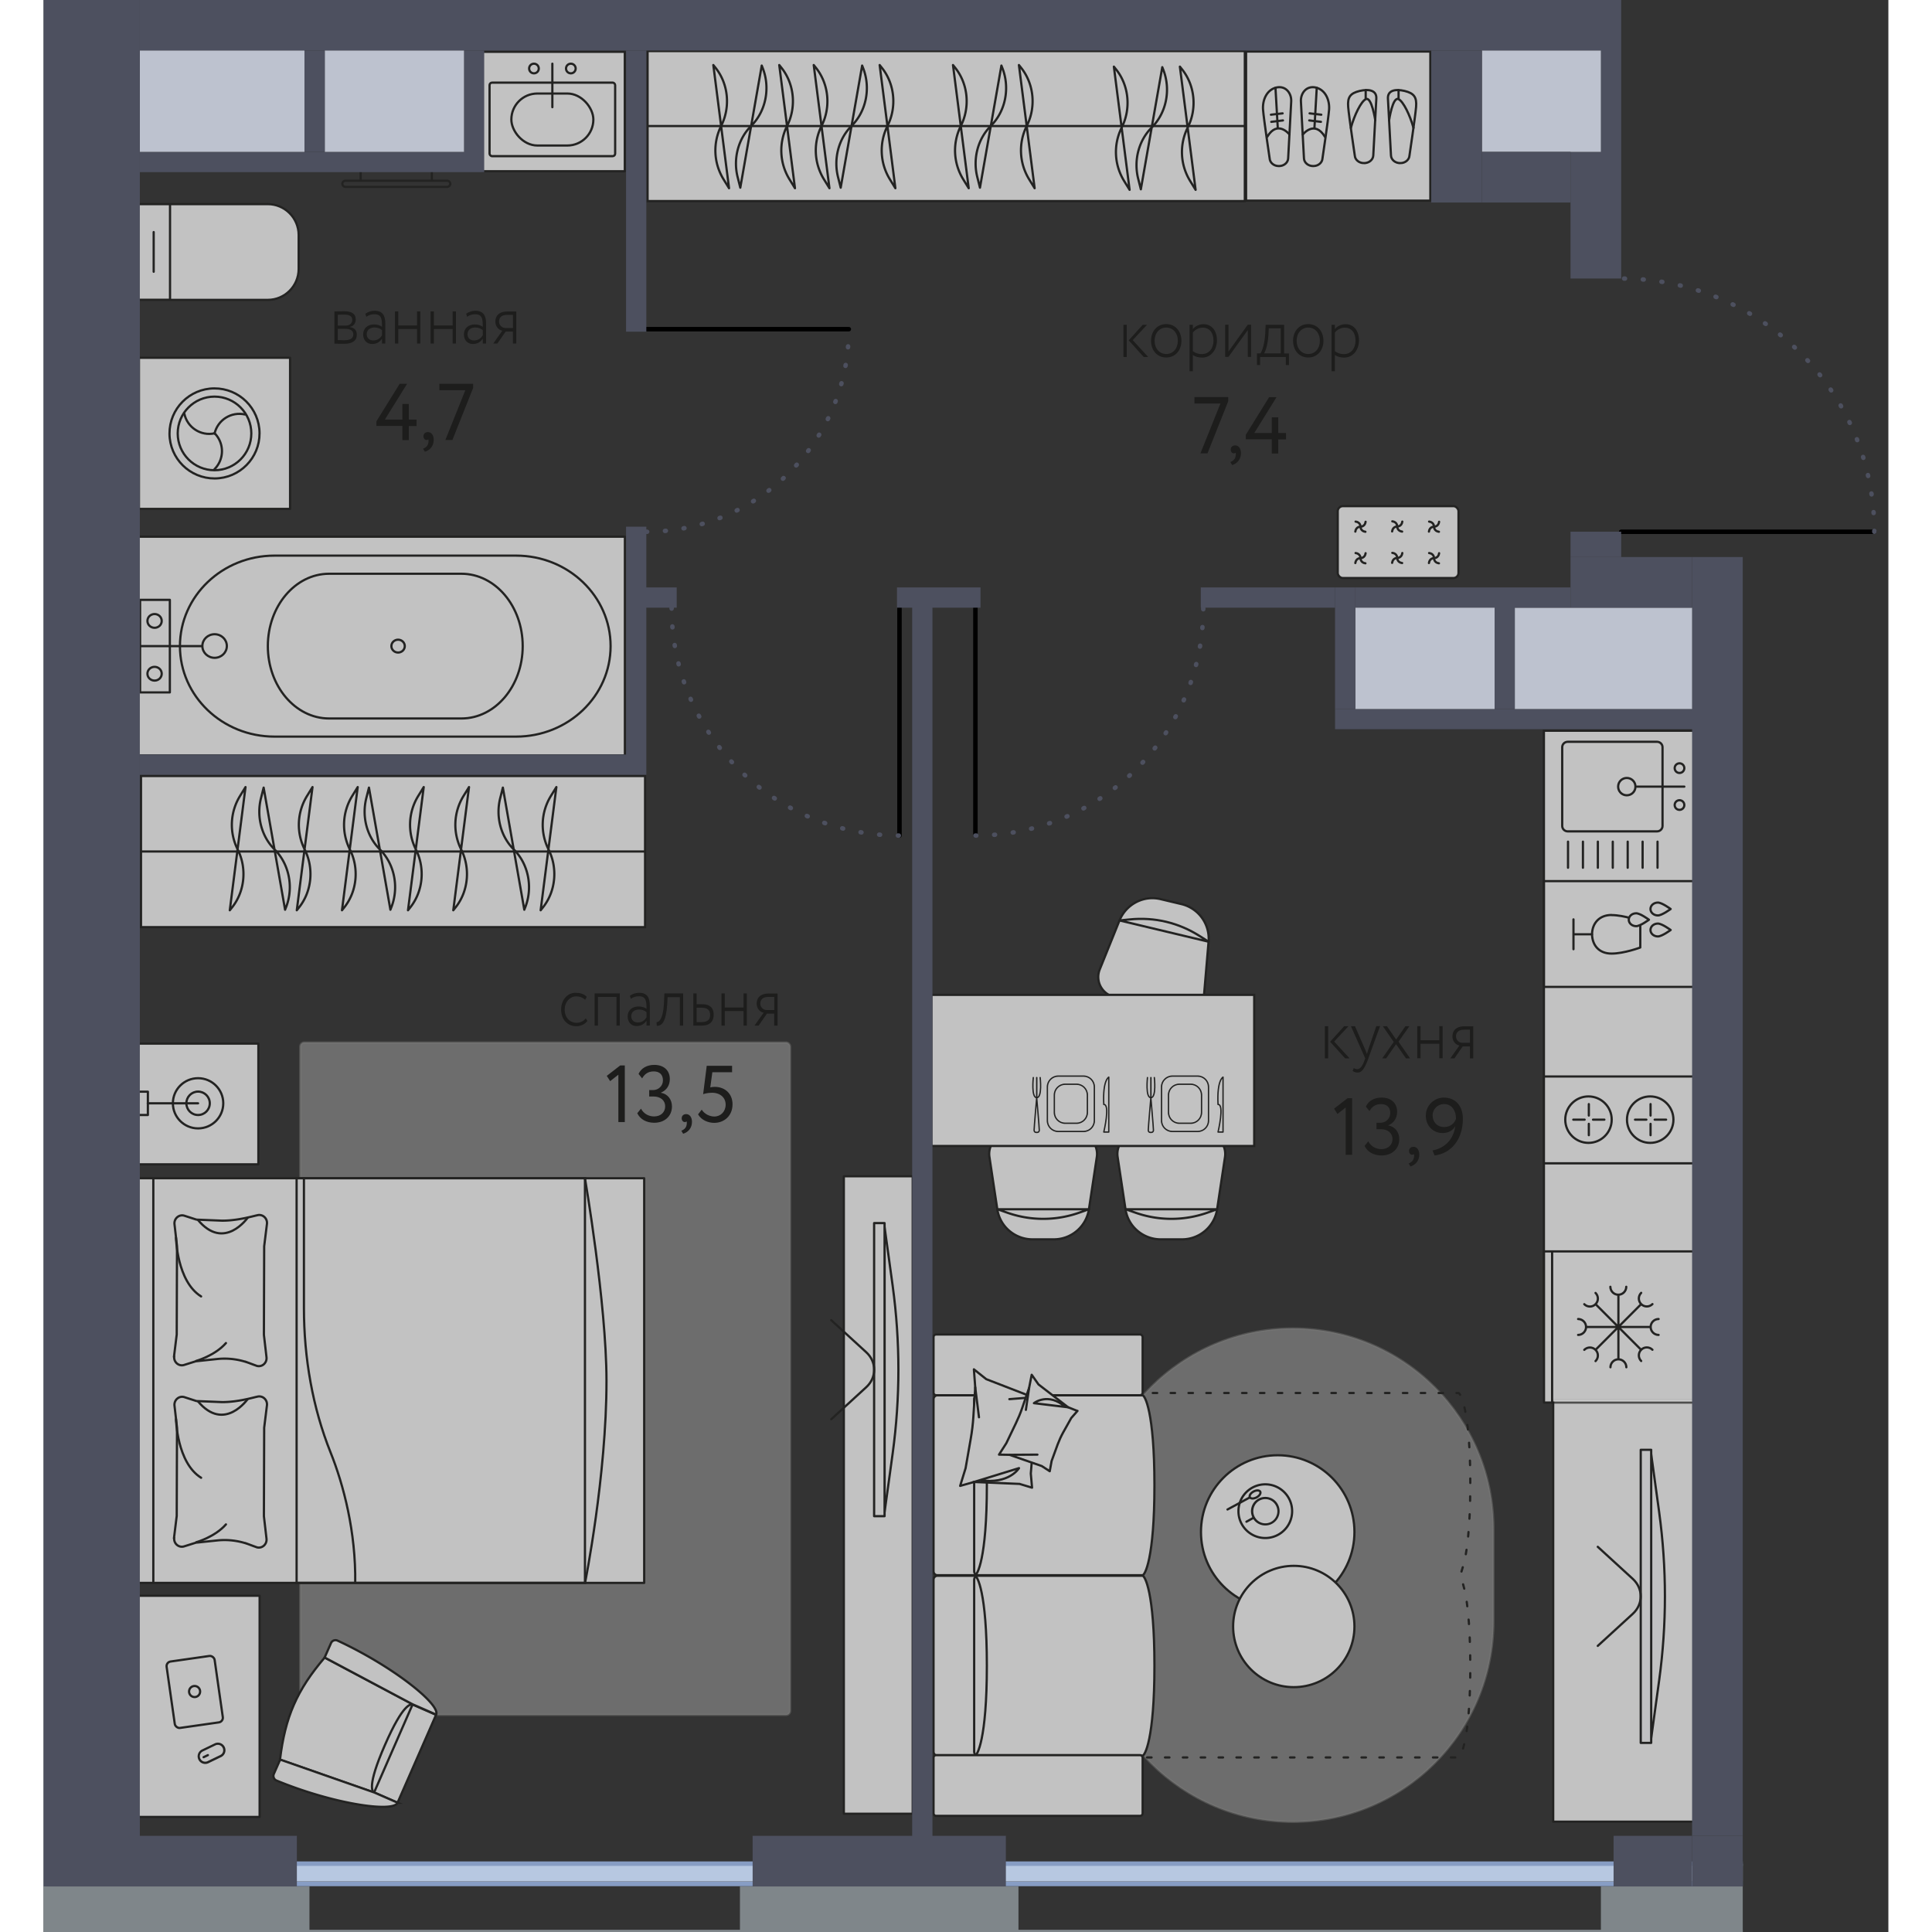 <svg version="1.1" xmlns="http://www.w3.org/2000/svg" xmlns:xlink="http://www.w3.org/1999/xlink" viewBox="0 445.89 206.512 216.28" width="200" height="200"><rect x="0" y="445.89" width="206.512" height="216.28" fill="#333333" stroke="none"/><path fill="none" fill-rule="evenodd" stroke-width="0" d="M0 662.17V445.89h176.6v21.18h29.912v40.702H190.21V662.17H0z"></path><path fill="none" fill-rule="evenodd" stroke-width="0" d="M144.57 527.53v-15.88h26.36v-6.23h2.83v-28.35h-2.83v-8.5h-15.59v-17.01H49.32v13.61H10.77V651.4h17.58v2.84h51.02v-2.84l28.35.06v2.78h68.03v-2.84h8.79V527.53h-39.97z"></path><clipPath id="a"><path fill="none" fill-rule="evenodd" stroke-width="0" d="M0 662.17V445.89h176.6v21.18h29.912v40.702H190.21V662.17H0z"></path></clipPath><g data-name="Layer 1" clip-path="url(#a)"><g data-name="мебель" opacity=".7"><rect x="28.73" y="562.59" width="54.84" height="75.28" rx=".46" ry=".46" fill="#fff" opacity=".4" stroke="#9d9d9c" stroke-miterlimit="10" stroke-width=".25"></rect><path d="M117.38 627.38v-10.31c0-12.404 10.056-22.46 22.46-22.46 12.404 0 22.46 10.056 22.46 22.46v10.31c0 12.404-10.056 22.46-22.46 22.46-12.404 0-22.46-10.056-22.46-22.46Z" fill="#fff" opacity=".4" stroke="#9d9d9c" stroke-miterlimit="10" stroke-width=".25"></path><path fill="#fff" stroke="#1d1d1b" stroke-miterlimit="10" stroke-width=".25" d="M10.9 532.76h56.43v16.92H10.9z"></path><path fill="none" stroke="#1d1d1b" stroke-miterlimit="10" stroke-width=".25" d="M10.9 541.21h56.43"></path><path d="m27.03 547.73-2.4-13.67-.3 1.19c-.52 2.07.07 4.29 1.52 5.73h0c1.62 1.61 2.15 4.17 1.32 6.39l-.14.36Zm1.31.06L30.1 534l-.63 1.02a6.164 6.164 0 0 0-.25 5.96h0c1.06 2.1.81 4.71-.64 6.51l-.24.3v0Zm-7.5 0L22.6 534l-.63 1.02a6.164 6.164 0 0 0-.25 5.96h0c1.06 2.1.81 4.71-.64 6.51l-.24.3v0Zm12.56 0L35.16 534l-.63 1.02a6.164 6.164 0 0 0-.25 5.96h0c1.06 2.1.81 4.71-.64 6.51l-.24.3v0Zm5.42-.06-2.4-13.67-.3 1.19c-.52 2.07.07 4.29 1.52 5.73h0c1.62 1.61 2.15 4.17 1.32 6.39l-.14.36Zm14.99 0-2.4-13.67-.3 1.19c-.52 2.07.07 4.29 1.52 5.73h0c1.62 1.61 2.15 4.17 1.32 6.39l-.14.36Zm1.83.06L57.4 534l-.63 1.02a6.164 6.164 0 0 0-.25 5.96h0c1.06 2.1.81 4.71-.64 6.51l-.24.3v0Zm-14.85 0L42.55 534l-.63 1.02a6.164 6.164 0 0 0-.25 5.96h0c1.06 2.1.81 4.71-.64 6.51l-.24.3v0Zm5.07 0L47.62 534l-.63 1.02a6.164 6.164 0 0 0-.25 5.96h0c1.06 2.1.81 4.71-.64 6.51l-.24.3v0Z" fill="#fff" stroke="#1d1d1b" stroke-linecap="round" stroke-linejoin="round" stroke-width=".25"></path><path fill="#fff" stroke="#1d1d1b" stroke-miterlimit="10" stroke-width=".25" d="M190.33 534.57h16.92v47.07h-16.92z"></path><path fill="none" stroke="#1d1d1b" stroke-miterlimit="10" stroke-width=".25" d="M198.79 581.64v-47.07"></path><path fill="#fff" stroke="#1d1d1b" stroke-linejoin="round" stroke-width=".25" d="M10.54 577.79h56.69v45.3H10.54z"></path><path fill="none" stroke="#1d1d1b" stroke-miterlimit="10" stroke-width=".25" d="M28.32 577.79H60.6v45.3H28.32z"></path><path d="m14.6 618.02.3-2.43v-.11l.03-9.69v-.11l-.28-2.43c-.07-.64.52-1.15 1.12-.95l1.24.4c.08.03.17.04.26.04l2.71.11c1.27 0 2.5-.25 3.73-.56l.22-.05c.59-.15 1.14.35 1.07.97l-.31 2.51v.11l-.03 9.69v.11l.29 2.51c.07.62-.48 1.12-1.07.97l-.84-.31a7.921 7.921 0 0 0-3.64-.46c-1.06.11-2.17.23-2.17.23-.09 0-.17.01-.26.04l-1.24.39c-.6.19-1.19-.32-1.11-.96l-.02-.02Z" fill="#fff" stroke="#1d1d1b" stroke-miterlimit="10" stroke-width=".25"></path><path d="M14.82 604.75s.09 4.88 2.81 6.57" fill="none" stroke="#1d1d1b" stroke-linecap="round" stroke-miterlimit="10" stroke-width=".25"></path><path d="M22.88 602.46s-2.65 3.87-5.63.27" fill="none" stroke="#1d1d1b" stroke-miterlimit="10" stroke-width=".25"></path><path d="M17.08 618.54s2.1-.59 3.33-2" fill="none" stroke="#1d1d1b" stroke-linecap="round" stroke-miterlimit="10" stroke-width=".25"></path><path d="m14.6 597.71.3-2.43v-.11l.03-9.69v-.11l-.28-2.43c-.07-.64.52-1.15 1.12-.95l1.24.4c.08.03.17.04.26.04l2.71.11c1.27 0 2.5-.25 3.73-.56l.22-.05c.59-.15 1.14.35 1.07.97l-.31 2.51v.11l-.03 9.69v.11l.29 2.51c.07.62-.48 1.12-1.07.97l-.84-.31a7.921 7.921 0 0 0-3.64-.46c-1.06.11-2.17.23-2.17.23-.09 0-.17.01-.26.04l-1.24.39c-.6.19-1.19-.32-1.11-.96l-.02-.02Z" fill="#fff" stroke="#1d1d1b" stroke-miterlimit="10" stroke-width=".25"></path><path d="M14.82 584.45s.09 4.88 2.81 6.57" fill="none" stroke="#1d1d1b" stroke-linecap="round" stroke-miterlimit="10" stroke-width=".25"></path><path d="M22.88 582.16s-2.65 3.87-5.63.27" fill="none" stroke="#1d1d1b" stroke-miterlimit="10" stroke-width=".25"></path><path d="M17.08 598.24s2.1-.59 3.33-2" fill="none" stroke="#1d1d1b" stroke-linecap="round" stroke-miterlimit="10" stroke-width=".25"></path><path d="M34.88 623.14c.09-5.74-1.31-11.05-2.76-14.66-2-4.99-2.98-10.55-2.98-16.16v-14.53m-16.86 0v45.3m48.32-45.3s2.4 14 2.41 22.65c.01 10.65-2.41 22.7-2.41 22.7" fill="none" stroke="#1d1d1b" stroke-miterlimit="10" stroke-width=".25"></path><path fill="#fff" stroke="#1d1d1b" stroke-linejoin="round" stroke-width=".25" d="M10.53 624.66h13.51v13.51H10.53z"></path><ellipse cx="17.29" cy="631.34" rx="2.82" ry="2.81" fill="none" stroke="#1d1d1b" stroke-miterlimit="10" stroke-width=".25"></ellipse><circle cx="17.29" cy="631.34" r="1.31" fill="none" stroke="#1d1d1b" stroke-miterlimit="10" stroke-width=".25"></circle><path fill="none" stroke="#1d1d1b" stroke-linecap="round" stroke-linejoin="round" stroke-width=".25" d="M11.66 631.34h5.63"></path><path fill="none" stroke="#1d1d1b" stroke-linejoin="round" stroke-width=".25" d="M10.54 630.03h1.13v2.61h-1.13z"></path><path fill="#fff" stroke="#1d1d1b" stroke-linejoin="round" stroke-width=".25" d="M10.53 562.72h13.51v13.51H10.53z"></path><ellipse cx="17.29" cy="569.4" rx="2.82" ry="2.81" fill="none" stroke="#1d1d1b" stroke-miterlimit="10" stroke-width=".25"></ellipse><circle cx="17.29" cy="569.4" r="1.31" fill="none" stroke="#1d1d1b" stroke-miterlimit="10" stroke-width=".25"></circle><path fill="none" stroke="#1d1d1b" stroke-linecap="round" stroke-linejoin="round" stroke-width=".25" d="M11.66 569.4h5.63"></path><path fill="none" stroke="#1d1d1b" stroke-linejoin="round" stroke-width=".25" d="M10.54 568.1h1.13v2.61h-1.13z"></path><path d="m41.33 636.72 2.6 1.14-4.31 9.84-2.6-1.14-10.56-3.68c.58-4.78 1.88-7.76 5-11.43l9.86 5.26.01.01Z" fill="#fff" stroke-width="0"></path><path d="M26.46 642.88c.58-4.78 1.88-7.76 5-11.43l9.85 5.23-4.32 9.88-10.53-3.68Z" fill="none" stroke="#1d1d1b" stroke-miterlimit="10" stroke-width=".25"></path><path d="M38.21 641.23c-2.05 4.68-1.4 5.24-1.19 5.33l2.6 1.14 4.31-9.84-2.6-1.14c-.21-.09-1.08-.17-3.12 4.51Z" fill="none" stroke="#1d1d1b" stroke-linejoin="round" stroke-width=".25"></path><path d="M43.94 637.83c.5-1.14-4.85-5.41-11.04-8.28-.28-.13-.61 0-.73.28l-.71 1.61 9.85 5.24 2.63 1.15Zm-4.31 9.87c-.5 1.14-7.27.11-13.57-2.49a.558.558 0 0 1-.29-.73l.71-1.61 10.53 3.68 2.63 1.15h-.01Z" fill="#fff" stroke="#1d1d1b" stroke-miterlimit="10" stroke-width=".25"></path><path fill="#fff" stroke="#1d1d1b" stroke-linejoin="round" stroke-width=".25" d="M10.54 624.53h13.64v24.76H10.54z"></path><rect x="14.198" y="631.542" width="5.43" height="7.51" rx=".52" ry=".52" transform="rotate(-8.13 16.913 635.297)" fill="#fff" stroke="#1d1d1b" stroke-linejoin="round" stroke-width=".25"></rect><circle cx="16.9" cy="635.25" r=".62" fill="#fff" stroke="#1d1d1b" stroke-linejoin="round" stroke-width=".25"></circle><path d="M18.1 643.24c-.28 0-.53-.16-.65-.41a.7.7 0 0 1-.03-.55c.06-.18.19-.33.37-.42l1.41-.68c.1-.05.21-.07.32-.07.28 0 .53.16.65.41.08.17.1.37.03.55-.06.18-.19.33-.37.42l-1.41.68c-.1.05-.21.07-.32.07Z" fill="#fff" stroke-width="0"></path><path d="M19.5 641.22c.23 0 .44.13.54.34.07.14.08.31.03.46s-.16.27-.31.34l-1.41.68a.596.596 0 0 1-.8-.28.59.59 0 0 1 .28-.8l1.41-.68c.08-.04.17-.06.26-.06m0-.25c-.13 0-.25.03-.37.09l-1.41.68a.853.853 0 0 0 .38 1.62c.12 0 .25-.03.37-.09l1.41-.68a.853.853 0 0 0-.38-1.62Z" fill="#1d1d1b" stroke-width="0"></path><path fill="none" stroke="#1d1d1b" stroke-linecap="round" stroke-miterlimit="10" stroke-width=".25" d="m17.91 642.6.48-.23"></path><path d="M100.05 602.09c-.24 0-.43.2-.43.45v19.24c0 .25.19.45.43.45h4.21s.06-.03.11-.08c.07.04.14.08.23.08h18.42c.24 0 1.33-1.78 1.33-10.07s-1.09-10.07-1.33-10.07H104.6a.4.4 0 0 0-.23.08c-.04-.05-.08-.08-.11-.08h-4.21Z" fill="#fff" stroke-width="0"></path><path d="M124.35 612.16c0 8.29-1.09 10.07-1.33 10.07H104.6c-.24 0-.43-.2-.43-.45v-19.24c0-.25.19-.45.43-.45h18.42c.24 0 1.33 1.78 1.33 10.07Z" fill="none" stroke="#1d1d1b" stroke-miterlimit="10" stroke-width=".25"></path><path d="M105.59 612.16c0 8.29-1.09 10.07-1.33 10.07h-4.21c-.24 0-.43-.2-.43-.45v-19.24c0-.25.19-.45.43-.45h4.21c.24 0 1.33 1.78 1.33 10.07Z" fill="none" stroke="#1d1d1b" stroke-miterlimit="10" stroke-width=".25"></path><path d="M100.05 622.29c-.24 0-.43.2-.43.45v19.24c0 .25.19.45.43.45h4.21s.06-.03.11-.08c.07.04.14.08.23.08h18.42c.24 0 1.33-1.78 1.33-10.07s-1.09-10.07-1.33-10.07H104.6a.4.4 0 0 0-.23.08c-.04-.05-.08-.08-.11-.08h-4.21Z" fill="#fff" stroke-width="0"></path><path d="M124.35 632.36c0 8.29-1.09 10.07-1.33 10.07H104.6c-.24 0-.43-.2-.43-.45v-19.24c0-.25.19-.45.43-.45h18.42c.24 0 1.33 1.78 1.33 10.07Z" fill="none" stroke="#1d1d1b" stroke-miterlimit="10" stroke-width=".25"></path><path d="M105.59 632.36c0 8.29-1.09 10.07-1.33 10.07h-4.21c-.24 0-.43-.2-.43-.45v-19.24c0-.25.19-.45.43-.45h4.21c.24 0 1.33 1.78 1.33 10.07Z" fill="none" stroke="#1d1d1b" stroke-miterlimit="10" stroke-width=".25"></path><rect x="99.62" y="642.37" width="23.41" height="6.8" rx=".28" ry=".28" fill="#fff" stroke="#1d1d1b" stroke-miterlimit="10" stroke-width=".25"></rect><rect x="99.62" y="595.28" width="23.41" height="6.8" rx=".28" ry=".28" fill="#fff" stroke="#1d1d1b" stroke-miterlimit="10" stroke-width=".25"></rect><path d="m112.26 602.43-1.5-.12-5.24-2.03-1.38-1.1.15 2.02-.21 3.3c-.05.82-.15 1.63-.29 2.43l-.58 3.32-.61 1.98 1.49-.42v-.02h0l5.2.22h0v.01l1.36.41-.14-1.58.22-2.69c.05-.66.16-1.3.3-1.93l.61-2.49.63-1.31h-.01Z" fill="#fff" stroke="#1d1d1b" stroke-linecap="round" stroke-linejoin="round" stroke-width=".25"></path><path fill="none" stroke="#1d1d1b" stroke-linecap="round" stroke-linejoin="round" stroke-width=".25" d="m108.11 602.52 2.65-.21"></path><path d="m104.09 611.81 5.1-1.57s-1.1 1.85-4.38 1.35" fill="#fff" stroke="#1d1d1b" stroke-linecap="round" stroke-linejoin="round" stroke-width=".25"></path><path fill="none" stroke="#1d1d1b" stroke-linecap="round" stroke-linejoin="round" stroke-width=".25" d="m104.29 601.2.42 3.35"></path><path d="m115.73 603.84-1.04-.41-3.32-2.56-.76-1.08-.29 1.47-.79 2.3c-.2.57-.43 1.12-.69 1.66l-1.07 2.23-.82 1.28 1.14.02h0v-.01l3.65 1.27h0l.89.58.21-1.15.68-1.86c.17-.45.37-.89.6-1.31l.92-1.64.7-.8-.01.01Z" fill="#fff" stroke="#1d1d1b" stroke-linecap="round" stroke-linejoin="round" stroke-width=".25"></path><path d="m114.69 603.43-3.83-.46s1.59-1.27 3.51.42" fill="#fff" stroke="#1d1d1b" stroke-linecap="round" stroke-linejoin="round" stroke-width=".25"></path><path fill="none" stroke="#1d1d1b" stroke-linecap="round" stroke-linejoin="round" stroke-width=".25" d="m108.09 608.75 3.16-.02m-.93-7.47-.36 2.46"></path><path d="M123.53 642.63h34.85c.12 0 .45-.45.75-1.95.08-.37.15-.81.22-1.33.2-1.54.36-3.76.36-6.91h0c0-2.62-.11-4.6-.26-6.08-.15-1.48-.35-2.46-.54-3.09-.05-.16-.1-.29-.14-.41-.17-.44-.17-.63-.17-.63s.08-.29.31-1.04c.19-.63.39-1.61.54-3.09.15-1.48.26-3.46.26-6.08h0c0-3.14-.15-5.36-.36-6.91-.07-.51-.14-.95-.22-1.33-.3-1.5-.64-1.95-.75-1.95h-34.85" fill="none" stroke="#1d1d1b" stroke-dasharray="0 0 0 0 0 0 .5 1.5" stroke-linecap="round" stroke-linejoin="round" stroke-width=".25"></path><path fill="#fff" stroke="#1d1d1b" stroke-linejoin="round" stroke-width=".25" d="M168.99 602.58h15.73v47.24h-15.73z"></path><circle cx="138.15" cy="617.39" r="8.59" fill="#fff" stroke="#1d1d1b" stroke-miterlimit="10" stroke-width=".25"></circle><circle cx="139.95" cy="627.97" r="6.79" fill="#fff" stroke="#1d1d1b" stroke-miterlimit="10" stroke-width=".25"></circle><path d="M136.76 612.18a2.88 2.88 0 1 1-.001 5.761 2.88 2.88 0 0 1 .001-5.761m0-.25c-1.73 0-3.13 1.4-3.13 3.13s1.4 3.13 3.13 3.13 3.13-1.4 3.13-3.13-1.4-3.13-3.13-3.13Z" fill="#1d1d1b" stroke-width="0"></path><path d="M136.76 613.71c.49 0 .95.27 1.18.7.18.32.22.68.12 1.03s-.33.64-.64.81a1.343 1.343 0 0 1-1.83-.53c-.18-.32-.22-.68-.12-1.03s.33-.64.64-.81c.2-.11.43-.17.65-.17m0-.25c-.26 0-.53.06-.78.2-.77.43-1.05 1.4-.62 2.18.29.53.84.82 1.4.82.26 0 .53-.06.78-.2.77-.43 1.05-1.4.62-2.18-.29-.53-.84-.82-1.4-.82Z" fill="#1d1d1b" stroke-width="0"></path><path fill="none" stroke="#1d1d1b" stroke-linecap="round" stroke-miterlimit="10" stroke-width=".25" d="m135.39 615.83-.74.41m.34-2.7-2.46 1.33"></path><ellipse cx="135.615" cy="613.189" rx=".66" ry=".37" transform="rotate(-28.45 135.615 613.189)" fill="none" stroke="#1d1d1b" stroke-linecap="round" stroke-miterlimit="10" stroke-width=".25"></ellipse><path d="M180.86 615.23c.85 6.21.85 12.5 0 18.71l-.91 6.61v-31.94l.91 6.61v.01Z" fill="#fff" stroke="#1d1d1b" stroke-miterlimit="10" stroke-width=".25"></path><path d="M179.96 608.19h-1.17V641h1.17v-32.81Z" fill="#fff" stroke="#1d1d1b" stroke-linejoin="round" stroke-width=".25"></path><path d="m173.98 619.05 3.92 3.59c1.18 1.08 1.18 2.83 0 3.91l-3.92 3.59" fill="none" stroke="#1d1d1b" stroke-linecap="round" stroke-miterlimit="10" stroke-width=".25"></path><path fill="#fff" stroke="#1d1d1b" stroke-linejoin="round" stroke-width=".25" d="M89.58 577.57h7.71v71.36h-7.71z"></path><path d="M95.05 589.86c.85 6.21.85 12.5 0 18.71l-.91 6.61v-31.94l.91 6.61v.01Z" fill="#fff" stroke="#1d1d1b" stroke-miterlimit="10" stroke-width=".25"></path><path d="M94.14 582.81h-1.17v32.81h1.17v-32.81Z" fill="#fff" stroke="#1d1d1b" stroke-linejoin="round" stroke-width=".25"></path><path d="m88.17 593.68 3.92 3.59c1.18 1.08 1.18 2.83 0 3.91l-3.92 3.59" fill="none" stroke="#1d1d1b" stroke-linecap="round" stroke-miterlimit="10" stroke-width=".25"></path><path d="M108.15 572.79h7.49c.67 0 1.3.29 1.73.79s.63 1.17.53 1.83l-.88 5.84a3.975 3.975 0 0 1-3.94 3.38h-2.38c-.95 0-1.87-.34-2.6-.96s-1.2-1.48-1.34-2.42l-.88-5.84c-.1-.66.09-1.33.53-1.83s1.07-.79 1.73-.79h.01Z" fill="#fff" stroke="#1d1d1b" stroke-miterlimit="10" stroke-width=".25"></path><path d="M106.77 581.26h10.25l-1.05.37a12.1 12.1 0 0 1-8.14 0l-1.05-.37h-.01Z" fill="none" stroke="#1d1d1b" stroke-linejoin="round" stroke-width=".25"></path><path d="M122.5 572.79h7.49c.67 0 1.3.29 1.73.79s.63 1.17.53 1.83l-.88 5.84a3.975 3.975 0 0 1-3.94 3.38h-2.38c-.95 0-1.87-.34-2.6-.96s-1.2-1.48-1.34-2.42l-.88-5.84c-.1-.66.09-1.33.53-1.83s1.07-.79 1.73-.79h.01Z" fill="#fff" stroke="#1d1d1b" stroke-miterlimit="10" stroke-width=".25"></path><path d="M121.12 581.26h10.25l-1.05.37a12.1 12.1 0 0 1-8.14 0l-1.05-.37h-.01Z" fill="none" stroke="#1d1d1b" stroke-linejoin="round" stroke-width=".25"></path><path d="m127.1 559.22-7.28-1.74c-.65-.15-1.19-.58-1.5-1.17s-.34-1.29-.09-1.9l2.21-5.48c.36-.88 1.02-1.61 1.87-2.05s1.82-.56 2.75-.33l2.31.55a3.977 3.977 0 0 1 3.04 4.21l-.5 5.88c-.06.66-.4 1.27-.94 1.66s-1.22.52-1.87.37Z" fill="#fff" stroke="#1d1d1b" stroke-miterlimit="10" stroke-width=".25"></path><path d="m130.41 551.31-9.97-2.38 1.11-.11c2.82-.29 5.53.36 7.92 1.89l.94.6Z" fill="none" stroke="#1d1d1b" stroke-linejoin="round" stroke-width=".25"></path><path fill="#fff" stroke="#1d1d1b" stroke-miterlimit="10" stroke-width=".25" d="M99.38 557.26h36.14v16.92H99.38z"></path><rect x="112.37" y="566.35" width="5.26" height="6.2" rx="1.21" ry="1.21" fill="#fff" stroke-width="0"></rect><path d="M116.41 566.43c.63 0 1.14.51 1.14 1.14v3.77c0 .63-.51 1.14-1.14 1.14h-2.83c-.63 0-1.14-.51-1.14-1.14v-3.77c0-.63.51-1.14 1.14-1.14h2.83m0-.15h-2.83c-.71 0-1.29.58-1.29 1.29v3.77c0 .71.58 1.29 1.29 1.29h2.83c.71 0 1.29-.58 1.29-1.29v-3.77c0-.71-.58-1.29-1.29-1.29Z" fill="#1d1d1b" stroke-width="0"></path><rect x="113.15" y="567.27" width="3.7" height="4.36" rx="1.21" ry="1.21" fill="#fff" stroke-width="0"></rect><path d="M115.63 567.34c.63 0 1.14.51 1.14 1.14v1.94c0 .63-.51 1.14-1.14 1.14h-1.27c-.63 0-1.14-.51-1.14-1.14v-1.94c0-.63.51-1.14 1.14-1.14h1.27m0-.15h-1.27c-.71 0-1.29.58-1.29 1.29v1.94c0 .71.58 1.29 1.29 1.29h1.27c.71 0 1.29-.58 1.29-1.29v-1.94c0-.71-.58-1.29-1.29-1.29Z" fill="#1d1d1b" stroke-width="0"></path><path d="M119.24 572.62v-6.15h0s-.7.31-.56 3.06c.74-.03 0 3.09 0 3.09h.56Zm-8.45-6.1s-.25 2.25.38 2.25h0v-2.25m.39 0s.25 2.25-.38 2.25h0v-2.25m-.01 2.25s-.29 3.33-.29 3.63.29.26.29.26.29.04.29-.26-.29-3.63-.29-3.63Z" fill="#fff" stroke="#1d1d1b" stroke-linecap="round" stroke-linejoin="round" stroke-width=".15"></path><rect x="125.15" y="566.35" width="5.26" height="6.2" rx="1.21" ry="1.21" fill="#fff" stroke-width="0"></rect><path d="M129.19 566.43c.63 0 1.14.51 1.14 1.14v3.77c0 .63-.51 1.14-1.14 1.14h-2.83c-.63 0-1.14-.51-1.14-1.14v-3.77c0-.63.51-1.14 1.14-1.14h2.83m0-.15h-2.83c-.71 0-1.29.58-1.29 1.29v3.77c0 .71.58 1.29 1.29 1.29h2.83c.71 0 1.29-.58 1.29-1.29v-3.77c0-.71-.58-1.29-1.29-1.29Z" fill="#1d1d1b" stroke-width="0"></path><rect x="125.93" y="567.27" width="3.7" height="4.36" rx="1.21" ry="1.21" fill="#fff" stroke-width="0"></rect><path d="M128.41 567.34c.63 0 1.14.51 1.14 1.14v1.94c0 .63-.51 1.14-1.14 1.14h-1.27c-.63 0-1.14-.51-1.14-1.14v-1.94c0-.63.51-1.14 1.14-1.14h1.27m0-.15h-1.27c-.71 0-1.29.58-1.29 1.29v1.94c0 .71.58 1.29 1.29 1.29h1.27c.71 0 1.29-.58 1.29-1.29v-1.94c0-.71-.58-1.29-1.29-1.29Z" fill="#1d1d1b" stroke-width="0"></path><path d="M132.03 572.62v-6.15h0s-.7.31-.56 3.06c.74-.03 0 3.09 0 3.09h.56Zm-8.46-6.1s-.25 2.25.38 2.25h0v-2.25m.39 0s.25 2.25-.38 2.25h0v-2.25m-.01 2.25s-.29 3.33-.29 3.63.29.26.29.26.29.04.29-.26-.29-3.63-.29-3.63Z" fill="#fff" stroke="#1d1d1b" stroke-linecap="round" stroke-linejoin="round" stroke-width=".15"></path><path d="m191.89 574.24 13.79-1.76-1.02.63a6.164 6.164 0 0 1-5.96.25c-2.1-1.06-4.71-.81-6.51.64l-.3.24Zm.06-5.42 13.67 2.4-1.19.3c-2.07.52-4.29-.07-5.73-1.52-1.61-1.63-4.17-2.15-6.39-1.32l-.36.14Zm-.06-1.97 13.79-1.76-1.02.63a6.164 6.164 0 0 1-5.96.25c-2.1-1.06-4.71-.81-6.51.64l-.3.24Zm0-3.85 13.79-1.76-1.02.63a6.164 6.164 0 0 1-5.96.25c-2.1-1.06-4.71-.81-6.51.64l-.3.24Zm.06-5.42 13.67 2.4-1.19.3c-2.07.52-4.29-.07-5.73-1.52-1.61-1.63-4.17-2.15-6.39-1.32l-.36.14Zm-.06-1.97 13.79-1.76-1.02.63a6.164 6.164 0 0 1-5.96.25c-2.1-1.06-4.71-.81-6.51.64l-.3.24Zm0-8.2 13.79-1.76-1.02.63a6.164 6.164 0 0 1-5.96.25c-2.1-1.06-4.71-.81-6.51.64l-.3.24Zm.06-5.42 13.67 2.4-1.19.3c-2.07.52-4.29-.07-5.73-1.52-1.61-1.63-4.17-2.15-6.39-1.32l-.36.14Zm-.06-1.97 13.79-1.76-1.02.63a6.164 6.164 0 0 1-5.96.25c-2.1-1.06-4.71-.81-6.51.64l-.3.24Zm-1.56-26.08h12.12v20.63h-12.12z" fill="#fff" stroke="#1d1d1b" stroke-linejoin="round" stroke-width=".25"></path><path d="M200.55 517.29c0-.54-.37-.99-.84-1.02 0 0-4.36-.65-5.45-.74-1.09-.09-1.53.22-1.79 1.29s-.05 1.92.87 1.86l6.35-.34c.49-.02.87-.49.86-1.04v-.01Z" fill="#fff" stroke="#1d1d1b" stroke-miterlimit="10" stroke-width=".25"></path><path d="M195.74 518.56s-2.69-.4-2.36-1.06c.26-.53 1.79-1.28 3.22-1.67m-3.22 1.66h-1.01" fill="none" stroke="#1d1d1b" stroke-linecap="round" stroke-linejoin="round" stroke-width=".25"></path><path d="M200.55 521.37c0 .54-.37.99-.84 1.02 0 0-4.36.65-5.45.74-1.09.09-1.53-.22-1.79-1.29s-.05-1.92.87-1.86l6.35.34c.49.02.87.49.86 1.04v.01Z" fill="#fff" stroke="#1d1d1b" stroke-miterlimit="10" stroke-width=".25"></path><path d="M195.74 520.11s-2.69.4-2.36 1.06c.26.53 1.79 1.28 3.22 1.67m-3.22-1.67h-1.01" fill="none" stroke="#1d1d1b" stroke-linecap="round" stroke-linejoin="round" stroke-width=".25"></path><path d="M200.87 530.9c0 .54-.37.99-.84 1.02 0 0-4.36.65-5.45.74s-2.25-.41-2.5-1.48.66-1.73 1.58-1.67l6.35.34c.49.02.87.49.86 1.04v.01Z" fill="#fff" stroke="#1d1d1b" stroke-miterlimit="10" stroke-width=".25"></path><path d="M197.34 529.71s-1.68 1.31.26 2.48m-5.49-.91 4.53-.26m-1.52.76-.15-1.31m.95 1.27-.15-1.31" fill="none" stroke="#1d1d1b" stroke-linecap="round" stroke-linejoin="round" stroke-width=".25"></path><path d="M200.87 527.03c0-.54-.37-.99-.84-1.02 0 0-4.36-.65-5.45-.74-1.09-.09-2.25.41-2.5 1.48s.66 1.73 1.58 1.67l6.35-.34c.49-.02.87-.49.86-1.04v-.01Z" fill="#fff" stroke="#1d1d1b" stroke-miterlimit="10" stroke-width=".25"></path><path d="M197.34 528.22s-1.68-1.31.26-2.48m-5.49.91 4.53.26m-1.52-.76-.15 1.31m.95-1.27-.15 1.31" fill="none" stroke="#1d1d1b" stroke-linecap="round" stroke-linejoin="round" stroke-width=".25"></path><path fill="#fff" stroke="#1d1d1b" stroke-miterlimit="10" stroke-width=".25" d="M67.61 451.61h66.86v16.79H67.61z"></path><path fill="none" stroke="#1d1d1b" stroke-miterlimit="10" stroke-width=".25" d="M67.61 460h66.86"></path><path d="m74.97 453.17 1.76 13.79-.63-1.02a6.164 6.164 0 0 1-.25-5.96c1.06-2.1.81-4.71-.64-6.51l-.24-.3Zm5.42.06-2.4 13.67-.3-1.19c-.52-2.07.07-4.29 1.52-5.73 1.62-1.61 2.15-4.17 1.32-6.39l-.14-.36Zm1.96-.06 1.76 13.79-.63-1.02a6.164 6.164 0 0 1-.25-5.96c1.06-2.1.81-4.71-.64-6.51l-.24-.3Zm3.86 0 1.76 13.79-.63-1.02a6.164 6.164 0 0 1-.25-5.96c1.06-2.1.81-4.71-.64-6.51l-.24-.3Zm5.42.06-2.4 13.67-.3-1.19c-.52-2.07.07-4.29 1.52-5.73 1.62-1.61 2.15-4.17 1.32-6.39l-.14-.36Zm1.96-.06 1.76 13.79-.63-1.02a6.164 6.164 0 0 1-.25-5.96c1.06-2.1.81-4.71-.64-6.51l-.24-.3Zm8.21 0 1.76 13.79-.63-1.02a6.164 6.164 0 0 1-.25-5.96c1.06-2.1.81-4.71-.64-6.51l-.24-.3Zm5.42.06-2.4 13.67-.3-1.19c-.52-2.07.07-4.29 1.52-5.73 1.62-1.61 2.15-4.17 1.32-6.39l-.14-.36Zm1.96-.06 1.76 13.79-.63-1.02a6.164 6.164 0 0 1-.25-5.96c1.06-2.1.81-4.71-.64-6.51l-.24-.3Zm10.63.18 1.76 13.79-.63-1.02a6.164 6.164 0 0 1-.25-5.96c1.06-2.1.81-4.71-.64-6.51l-.24-.3Zm5.42.06-2.4 13.67-.3-1.19c-.52-2.07.07-4.29 1.52-5.73 1.62-1.61 2.15-4.17 1.32-6.39l-.14-.36Zm1.97-.06 1.76 13.79-.63-1.02a6.164 6.164 0 0 1-.25-5.96c1.06-2.1.81-4.71-.64-6.51l-.24-.3Zm7.41-1.69h20.63v16.69h-20.63z" fill="#fff" stroke="#1d1d1b" stroke-linejoin="round" stroke-width=".25"></path><path d="M151.88 464.15c.54 0 .99-.37 1.02-.84 0 0 .65-4.36.74-5.45s-.22-1.53-1.29-1.79c-1.07-.25-1.92-.05-1.86.87l.34 6.35c.02.49.49.87 1.04.86h.01Z" fill="#fff" stroke="#1d1d1b" stroke-miterlimit="10" stroke-width=".25"></path><path d="M150.62 459.35s.4-2.69 1.06-2.36c.53.26 1.28 1.79 1.67 3.22m-1.67-3.22v-1.01" fill="none" stroke="#1d1d1b" stroke-linecap="round" stroke-linejoin="round" stroke-width=".25"></path><path d="M147.8 464.15c-.54 0-.99-.37-1.02-.84 0 0-.65-4.36-.74-5.45s.22-1.53 1.29-1.79c1.07-.25 1.92-.05 1.86.87l-.34 6.35c-.02.49-.49.87-1.04.86h-.01Z" fill="#fff" stroke="#1d1d1b" stroke-miterlimit="10" stroke-width=".25"></path><path d="M149.07 459.35s-.4-2.69-1.06-2.36c-.53.26-1.28 1.79-1.67 3.22m1.66-3.22v-1.01" fill="none" stroke="#1d1d1b" stroke-linecap="round" stroke-linejoin="round" stroke-width=".25"></path><path d="M138.27 464.48c-.54 0-.99-.37-1.02-.84 0 0-.65-4.36-.74-5.45-.09-1.09.41-2.25 1.48-2.5s1.73.66 1.67 1.58l-.34 6.35c-.02.49-.49.87-1.04.86h-.01Z" fill="#fff" stroke="#1d1d1b" stroke-miterlimit="10" stroke-width=".25"></path><path d="M139.46 460.94s-1.31-1.68-2.48.26m.92-5.48.26 4.53m-.77-1.52 1.31-.15m-1.27.95 1.31-.16" fill="none" stroke="#1d1d1b" stroke-linecap="round" stroke-linejoin="round" stroke-width=".25"></path><path d="M142.14 464.48c.54 0 .99-.37 1.02-.84 0 0 .65-4.36.74-5.45s-.41-2.25-1.48-2.5-1.73.66-1.67 1.58l.34 6.35c.02.49.49.87 1.04.86h.01Z" fill="#fff" stroke="#1d1d1b" stroke-miterlimit="10" stroke-width=".25"></path><path d="M140.96 460.95s1.31-1.68 2.48.26m-.92-5.49-.26 4.53m.77-1.52-1.31-.15m1.27.95-1.31-.16" fill="none" stroke="#1d1d1b" stroke-linecap="round" stroke-linejoin="round" stroke-width=".25"></path><rect x="144.87" y="502.55" width="13.52" height="8.05" rx=".57" ry=".57" fill="#fff" stroke="#1d1d1b" stroke-miterlimit="10" stroke-width=".25"></rect><path d="M155.63 508.37s-.48 0-.55.55m.59-.55s.48 0 .55-.55m-.57.58s0 .48.55.55m-.55-.6s0-.48-.55-.55m-3.59.55s-.48 0-.55.55m.59-.55s.48 0 .55-.55m-.57.57s0 .48.55.55m-.55-.59s0-.48-.55-.55m-3.59.59s-.48 0-.55.55m.6-.55s.48 0 .55-.55m-.57.58s0 .48.55.55m-.55-.6s0-.48-.55-.55m8.76-2.95s-.48 0-.55.55m.59-.55s.48 0 .55-.55m-.57.57s0 .48.55.55m-.55-.59s0-.48-.55-.55m-3.59.55s-.48 0-.55.55m.59-.55s.48 0 .55-.55m-.57.57s0 .48.55.55m-.55-.6s0-.48-.55-.55m-3.59.6s-.48 0-.55.55m.6-.55s.48 0 .55-.55m-.57.57s0 .48.55.55m-.55-.59s0-.48-.55-.55" fill="none" stroke="#1d1d1b" stroke-linecap="round" stroke-miterlimit="10" stroke-width=".25"></path></g><g data-name="кухня" opacity=".7" stroke="#1d1d1b" stroke-width=".25"><path fill="#fff" stroke-miterlimit="10" d="M167.95 527.69h16.92v70.04h-16.92z"></path><path fill="#fff" stroke-linejoin="round" d="M167.96 585.98h16.92v16.92h-16.92z"></path><path fill="none" stroke-miterlimit="10" d="M168.87 585.98v16.92"></path><path fill="none" stroke-linecap="round" stroke-miterlimit="10" d="M176.29 598.06v-7.24m-3.62 3.62h7.23m-1.06 2.56-5.11-5.12m0 5.12 5.11-5.12m1.95 3.45c-.49 0-.89-.4-.89-.89s.4-.89.89-.89m-9.01 0c.49 0 .89.4.89.89s-.4.89-.89.89m5.39-5.39c0 .49-.4.89-.89.89s-.89-.4-.89-.89m.01 9.01c0-.49.4-.89.89-.89s.89.4.89.89m-3.45-8.32c.35.35.35.91 0 1.26s-.91.35-1.26 0m6.37 6.36c-.35-.35-.35-.91 0-1.26s.91-.35 1.26 0m-7.63.01c.35-.35.91-.35 1.26 0s.35.91 0 1.26m6.37-6.38c-.35.35-.91.35-1.26 0s-.35-.91 0-1.26"></path><path fill="#fff" stroke-linejoin="round" d="M167.95 566.4h16.92v9.72h-16.92z"></path><circle cx="179.85" cy="571.23" r="2.6" fill="none" stroke-miterlimit="10"></circle><circle cx="172.94" cy="571.23" r="2.6" fill="none" stroke-miterlimit="10"></circle><path fill="none" stroke-linecap="round" stroke-miterlimit="10" d="M180.35 571.23h1.28m-3.48 0h1.27m.47.47v1.27m0-3.48v1.28m-6.44.46h1.27m-3.48 0h1.27m.47.47v1.27m0-3.48v1.28"></path><path fill="#fff" stroke-linecap="round" stroke-linejoin="round" d="M167.96 544.53h16.92v11.84h-16.92z"></path><path d="M175.52 548.33c1.41 0 3.22.68 3.22.68v2.95s-1.81.68-3.22.68-2.14-.94-2.18-2.11v-.1c.03-1.17.8-2.11 2.18-2.11v.01Z" fill="none" stroke-linecap="round" stroke-linejoin="round"></path><path d="M178.28 549.57c-.46 0-.83-.32-.83-.72s.37-.72.83-.72 1.43.72 1.43.72-.97.72-1.43.72Z" fill="#fff" stroke-linecap="round" stroke-linejoin="round"></path><path d="M180.71 548.37c-.46 0-.83-.32-.83-.72s.37-.72.83-.72 1.43.72 1.43.72-.97.72-1.43.72Zm0 2.35c-.46 0-.83-.32-.83-.72s.37-.72.83-.72 1.43.72 1.43.72-.97.72-1.43.72Zm-7.38-.24h-2.07m0-1.67v3.34" fill="none" stroke-linecap="round" stroke-linejoin="round"></path><path d="M183.13 532.42c-.3 0-.54-.24-.54-.54s.24-.54.54-.54.54.24.54.54-.24.54-.54.54Zm0 4.13c-.3 0-.54-.24-.54-.54s.24-.54.54-.54.54.24.54.54-.24.54-.54.54Zm-12.51-7.62c-.34 0-.62.27-.62.61v8.81c0 .34.28.61.62.61h9.99c.34 0 .62-.27.62-.61v-8.81c0-.34-.28-.61-.62-.61h-9.99Z" fill="#fff" stroke-miterlimit="10"></path><path d="M177.23 534.92c-.54 0-.97-.43-.97-.97s.43-.97.97-.97.97.43.97.97-.43.97-.97.97Z" fill="#fff" stroke-miterlimit="10"></path><path fill="none" stroke-linecap="round" stroke-miterlimit="10" d="M180.67 540.11v2.92m-1.67-2.92v2.92m-1.67-2.92v2.92m-1.67-2.92v2.92m-1.67-2.92v2.92m-1.67-2.92v2.92m-1.67-2.92v2.92m13.02-9.08h-5.31"></path></g><g data-name="санузел" opacity=".7" stroke="#1d1d1b" stroke-width=".25"><path fill="#fff" stroke-linejoin="round" d="M49.12 451.69h15.94v13.37H49.12z"></path><rect x="49.92" y="455.14" width="14.06" height="8.23" rx=".28" ry=".28" fill="#fff" stroke-miterlimit="10"></rect><rect x="52.36" y="456.36" width="9.18" height="5.82" rx="2.91" ry="2.91" fill="none" stroke-miterlimit="10"></rect><path d="M58.48 453.56c0 .3.24.54.54.54s.54-.24.54-.54-.24-.54-.54-.54-.54.24-.54.54Zm-4.13 0c0 .3.24.54.54.54s.54-.24.54-.54-.24-.54-.54-.54-.54.24-.54.54Z" fill="#fff" stroke-miterlimit="10"></path><path fill="none" stroke-linecap="round" stroke-miterlimit="10" d="M56.95 453.02v4.87"></path><path fill="#fff" stroke-linejoin="round" d="M10.51 505.97h54.56v24.49H10.51z"></path><path d="M52.89 528.35H25.84c-5.84 0-10.58-4.54-10.58-10.13s4.74-10.13 10.58-10.13h27.05c5.84 0 10.58 4.54 10.58 10.13s-4.74 10.13-10.58 10.13Z" fill="#fff" stroke-miterlimit="10"></path><path d="M46.77 526.32H31.96c-3.79 0-6.86-3.63-6.86-8.1s3.07-8.1 6.86-8.1h14.81c3.79 0 6.86 3.63 6.86 8.1s-3.07 8.1-6.86 8.1Z" fill="none" stroke-miterlimit="10"></path><ellipse cx="39.68" cy="518.22" rx=".75" ry=".72" fill="none" stroke-miterlimit="10"></ellipse><path fill="#fff" stroke-linecap="round" stroke-linejoin="round" d="M10.8 513.04h3.33v10.36H10.8z"></path><path d="M12.42 516.17c.44 0 .8-.34.8-.77s-.36-.77-.8-.77-.8.34-.8.77.36.77.8.77Z" fill="none" stroke-linecap="round" stroke-linejoin="round"></path><path d="M12.42 522.08c.44 0 .8-.34.8-.77s-.36-.77-.8-.77-.8.34-.8.77.36.77.8.77Z" fill="#fff" stroke-linecap="round" stroke-linejoin="round"></path><path fill="none" stroke-linecap="round" stroke-linejoin="round" d="M10.8 518.22h8.34"></path><path d="M19.14 519.53c.76 0 1.37-.59 1.37-1.32s-.61-1.32-1.37-1.32-1.37.59-1.37 1.32.62 1.32 1.37 1.32Zm-4.99-50.79h10.94c1.91 0 3.46 1.55 3.46 3.46v3.8c0 1.91-1.55 3.46-3.46 3.46H14.15v-10.71h0v-.01Zm-3.65 0h3.65v10.71H10.5z" fill="#fff" stroke-linecap="round" stroke-linejoin="round"></path><path fill="none" stroke-linecap="round" stroke-linejoin="round" d="M12.32 471.87v4.44"></path><path fill="#fff" stroke-linejoin="round" d="M10.67 485.94h16.92v16.92H10.67z"></path><circle cx="19.13" cy="494.41" r="5.04" transform="rotate(-.322 19.13 494.412)" fill="none" stroke-miterlimit="10"></circle><circle cx="19.13" cy="494.41" r="4.12" fill="none" stroke-miterlimit="10"></circle><path d="M19.13 494.44c.35-1.54 1.88-2.5 3.41-2.15m-3.41 2.11c-1.54.33-3.05-.66-3.38-2.2" fill="none" stroke-linecap="round" stroke-miterlimit="10"></path><path d="M19.13 494.38a2.855 2.855 0 0 1 0 4.03" fill="none" stroke-linecap="round" stroke-miterlimit="10"></path><path fill="#fff" stroke-linejoin="round" d="M205.34 629.1H255v22.29h-49.66z"></path><path fill="#fff" stroke-linecap="round" stroke-linejoin="round" d="M205.28 610.9h3.65v10.71h-3.65z"></path><path fill="#fff" stroke-linejoin="round" d="M190.32 585.4h16.92v16.92h-16.92z"></path><circle cx="198.79" cy="593.86" r="5.04" fill="none" stroke-miterlimit="10"></circle><circle cx="198.79" cy="593.86" r="4.12" fill="none" stroke-miterlimit="10"></circle><path d="M198.78 593.89c.35-1.54 1.88-2.5 3.41-2.15m-3.41 2.11c-1.54.33-3.05-.66-3.38-2.2" fill="none" stroke-linecap="round" stroke-miterlimit="10"></path><path d="M198.78 593.83a2.855 2.855 0 0 1 0 4.03M43.46 466.03v-1.25m-7.97 1.25v-1.25m10.03 1.685h0c0 .19-.157.345-.35.345H33.79a.348.348 0 0 1-.35-.345h0c0-.19.157-.345.35-.345h11.38c.193 0 .35.154.35.345Z" fill="none" stroke-linecap="round" stroke-miterlimit="10"></path></g><g data-name="двери" fill="none" stroke-linecap="round" stroke-linejoin="round" stroke-width=".5"><path stroke="#000" d="M176.6 505.42h28.34m-109.13 8.5v25.51m8.5-25.51v25.51m-36.85-56.69h22.68"></path><path d="M204.94 505.42c0-15.66-12.69-28.35-28.35-28.35M70.3 513.92c0 14.09 11.42 25.51 25.51 25.51m8.5 0c14.09 0 25.51-11.42 25.51-25.51m-62.36-8.5c12.52 0 22.68-10.15 22.68-22.68" stroke="#4d505f" stroke-dasharray="0 0 0 0 0 0 .1 2"></path></g><g data-name="окна 2"><path d="M388.38.25v92.16c0 .14.11.25.25.25h33.77v569.26H.25V.25h388.13m.25-.25H0v662.17h422.65V92.41h-34.02V0Z" fill="#7f868a" stroke-width="0"></path><path d="M380.98 7.65v92.41H415v554.46H7.65V7.65h373.32m0-2H7.65c-1.1 0-2 .9-2 2v646.87c0 1.1.9 2 2 2h407.34c1.1 0 2-.9 2-2V100.06c0-1.1-.9-2-2-2h-32.02V7.65c0-1.1-.9-2-2-2Z" fill="#b7c8e1" stroke-width="0"></path><path fill="none" stroke="#879dc4" stroke-linecap="round" stroke-linejoin="round" stroke-width=".5" d="M7.65 654.52V7.65h373.33v92.41h34.01v554.46H7.65z"></path><path fill="none" stroke="#879dc4" stroke-linecap="round" stroke-linejoin="round" stroke-width=".5" d="M5.39 656.79V5.39h377.85V97.8h34.02v558.99H5.39z"></path></g><path d="M133.95 403.94v43.37m-7.85-30.22v30.22m-8.03-30.22v30.22m-7.96-30.22v30.22m-7.95-30.22v30.22m-7.96-30.22v30.22m-7.96-30.22v30.22m-7.95-30.22v30.22m-7.96-30.22v30.22m-7.96-30.22v30.22m-7.96-73.7v73.7" data-name="лестница" fill="none" stroke="#000" stroke-miterlimit="10" stroke-width=".25"></path><g data-name="стены" stroke-width="0"><path fill="#4d505f" d="M257.1 651.4v5.67h-72.56v-5.67h72.56zm-66.89-70.3h25.22v2.27h-25.22zm0-72.85h18.42v5.67h-18.42zm15.02 97.79v45.36h-2.27v-45.36h2.27zm0-2.26v2.26h-15.02v-2.26h15.02z"></path><path fill="#bdc2cf" d="M190.21 630.14h12.75v21.26h-12.75z"></path><path fill="#4d505f" d="M190.21 627.87h12.75v2.27h-12.75z"></path><path fill="#bdc2cf" d="M190.21 606.04h12.75v21.83h-12.75z"></path><path fill="#4d505f" d="M190.21 630.14v21.26h-5.67V547.93h5.67v82.21zm0-116.22v34.01h-5.67v-39.68h5.67v5.67zM175.75 651.4h8.79v5.67h-8.79zm8.79-126.14v2.26h-39.97v-2.26h39.97z"></path><path fill="#bdc2cf" d="M184.54 513.92v11.34h-19.85v-11.34h19.85z"></path><path fill="#4d505f" d="M184.54 508.25v5.67h-13.61v-5.67h13.61z"></path><path fill="#4d505f" d="M170.93 505.41h5.67v2.84h-5.67zm5.67-42.52v14.18h-5.67v-14.18h5.67zm-2.27-11.34h2.27v11.34h-2.27zm2.27-5.66v5.66H10.77v-5.66H176.6zm0-35.44v35.44h-5.67v-35.44h5.67z"></path><path fill="#bdc2cf" d="M174.33 451.55v11.34h-13.32v-11.34h13.32z"></path><path fill="#4d505f" d="M170.93 511.65v2.27h-24.09v-2.27h24.09zm0-48.76v5.67h-9.92v-5.67h9.92zm-8.5 51.03h2.26v11.34h-2.26z"></path><path fill="#bdc2cf" d="M146.84 513.92h15.59v11.34h-15.59z"></path><path fill="#4d505f" d="M161.01 462.89v5.67h-5.67v-17.01h5.67v11.34zm-14.17 51.03v11.34h-2.27v-13.61h2.27v2.27z"></path><path fill="#4d505f" d="M129.83 511.65h14.74v2.27h-14.74zm-.29 0h.29v2.27h-.29zM107.72 651.4v5.67H79.37v-5.67h28.35zm-3.4-139.75h.56v2.27h-.56zm0 0v2.27h-8.51v-2.27h8.51zm-7.09 2.27h2.27V651.4h-2.27z"></path><path fill="#4d505f" d="M95.53 511.65h.28v2.27h-.28zm-25.23 0h.57v2.27h-.57zm-2.83 0h2.83v2.27h-2.83zm0 18.71v2.27h-56.7v-2.27h56.7zm0-16.44v16.44H65.2v-24.95h2.27v8.51zm-2.27-9.07h2.27v.56H65.2zm0-22.11h2.27v.28H65.2zm0-31.19h2.27v31.19H65.2zm-15.88 11.34v2.27H10.77v-2.27h38.55zm-2.26-11.34h2.26v11.34h-2.26z"></path><path fill="#bdc2cf" d="M31.47 451.55h15.59v11.34H31.47z"></path><path fill="#4d505f" d="M29.2 451.55h2.27v11.34H29.2z"></path><path fill="#bdc2cf" d="M10.77 451.55H29.2v11.34H10.77z"></path><path fill="#4d505f" d="M10.77 651.4h17.58v5.67H10.77zm0 0v5.67H0V508.25h10.77V651.4zm0-186.24v43.09H0v-56.7h10.77v13.61zm0-95.81v76.54H0v-171.5h10.77v94.96zm0 76.54v5.66H0v-5.66h10.77z"></path></g><path d="M417.54 662.17v-5.1h-90.99v5.1h90.99m-140.03 0h.85v-5.1H174.33v5.1h103.18m-169.23 0h.85v-5.1H77.95v5.1h30.33m-79.37 0h.85v-5.1H0v5.1h28.91Z" fill="#7f868a" fill-rule="evenodd" stroke-width="0" data-name="фасад"></path><path d="M32.56 480.75c.28 0 .6-.02 1.04-.02.88 0 1.34.27 1.34.93 0 .39-.23.75-.66.82v.02c.55.1.78.39.78.86 0 .66-.48 1.02-1.45 1.02-.4 0-.76-.02-1.06-.02v-3.6l.01-.01Zm.37.38v1.21h.86c.47 0 .76-.25.76-.63 0-.48-.41-.6-.9-.6-.31 0-.53 0-.71.02h-.01Zm0 1.56v1.27c.21 0 .43.02.73.02.66 0 1.01-.21 1.01-.66 0-.42-.31-.62-.96-.62h-.78v-.01Zm3.09-1.68c.3-.21.65-.33 1.03-.33.9 0 1.2.53 1.2 1.44v2.23h-.37v-.55c-.2.3-.52.6-1.11.6s-1-.42-1-1.07c0-.72.53-1.12 1.23-1.12.26 0 .62.06.88.27 0-.86-.04-1.41-.85-1.41-.38 0-.62.1-.91.28l-.1-.34Zm1.86 2.43v-.6c-.24-.19-.51-.29-.84-.29-.42 0-.87.22-.87.75 0 .45.32.7.72.7.55 0 .81-.3.99-.57v.01Zm3.92-.72h-2.1v1.63h-.37v-3.6h.37v1.58h2.1v-1.58h.37v3.6h-.37v-1.63Zm3.99 0h-2.1v1.63h-.37v-3.6h.37v1.58h2.1v-1.58h.37v3.6h-.37v-1.63Zm1.51-1.71c.3-.21.65-.33 1.03-.33.9 0 1.2.53 1.2 1.44v2.23h-.37v-.55c-.2.3-.52.6-1.11.6s-1-.42-1-1.07c0-.72.53-1.12 1.23-1.12.26 0 .62.06.88.27 0-.86-.04-1.41-.85-1.41-.38 0-.62.1-.91.28l-.1-.34Zm1.86 2.43v-.6c-.24-.19-.51-.29-.84-.29-.42 0-.87.22-.87.75 0 .45.32.7.72.7.55 0 .81-.3.99-.57v.01Zm3.75-2.69v3.6h-.38v-1.34h-.81l-.93 1.34h-.46l1.02-1.44c-.38-.07-.78-.44-.78-1.02s.34-1.13 1.36-1.13h.97l.01-.01Zm-1.23 1.86h.86v-1.47h-.66c-.66 0-.9.34-.9.75 0 .46.4.72.7.72Zm69.2-.36h.37v3.6h-.37v-3.6Zm1.04 1.72 1.73 1.88h-.5l-1.68-1.86 1.57-1.74h.48l-1.6 1.72Zm3.75-1.8c1.01 0 1.7.79 1.7 1.87s-.69 1.87-1.7 1.87-1.7-.79-1.7-1.87.69-1.87 1.7-1.87Zm0 3.35c.76 0 1.3-.61 1.3-1.48s-.54-1.48-1.3-1.48-1.3.61-1.3 1.48.55 1.48 1.3 1.48Zm2.61-3.27h.37v.48c.25-.32.72-.55 1.19-.55.94 0 1.51.75 1.51 1.81s-.66 1.93-1.66 1.93c-.4 0-.77-.09-1.04-.3v1.83h-.37v-5.2Zm.37.88v2.07c.34.25.66.33 1.01.33.79 0 1.3-.63 1.3-1.51s-.44-1.45-1.22-1.45c-.45 0-.88.26-1.09.56Zm3.62 2.71v-3.6h.37v3l2.16-3h.37v3.6h-.37v-3l-2.16 3h-.37Zm3.55-.39h.4c.2-.29.46-1.06.53-2.19l.05-1.01h2.07v3.21h.54v1.3h-.35v-.91h-2.88v.91h-.35v-1.3l-.01-.01Zm.8 0h1.87v-2.81h-1.34l-.04.78c-.07 1.04-.32 1.8-.49 2.03Zm4.95-3.28c1.01 0 1.7.79 1.7 1.87s-.69 1.87-1.7 1.87-1.7-.79-1.7-1.87.69-1.87 1.7-1.87Zm0 3.35c.76 0 1.3-.61 1.3-1.48s-.54-1.48-1.3-1.48-1.3.61-1.3 1.48.55 1.48 1.3 1.48Zm2.61-3.27h.37v.48c.25-.32.72-.55 1.19-.55.94 0 1.51.75 1.51 1.81s-.66 1.93-1.66 1.93c-.4 0-.77-.09-1.04-.3v1.83h-.37v-5.2Zm.37.88v2.07c.34.25.66.33 1.01.33.79 0 1.3-.63 1.3-1.51s-.44-1.45-1.22-1.45c-.45 0-.88.26-1.09.56Zm-83.69 77.06c-.27.38-.75.58-1.22.58-1 0-1.71-.74-1.71-1.87 0-1.05.69-1.87 1.61-1.87.5 0 .95.12 1.26.45l-.18.34c-.29-.29-.65-.39-1.02-.39-.68 0-1.27.62-1.27 1.48 0 .91.59 1.48 1.35 1.48.42 0 .79-.21 1.01-.5l.19.3h-.02Zm3.26-2.7h-2.07v3.21h-.37v-3.6h2.82v3.6h-.37v-3.21h-.01Zm1.51-.13c.3-.21.65-.33 1.03-.33.9 0 1.2.53 1.2 1.44v2.23h-.37v-.55c-.2.3-.52.6-1.11.6s-1-.42-1-1.07c0-.72.53-1.12 1.23-1.12.26 0 .62.06.88.27 0-.86-.04-1.41-.85-1.41-.38 0-.62.1-.91.28l-.1-.34Zm1.86 2.43v-.6c-.24-.19-.51-.29-.84-.29-.42 0-.87.22-.87.75 0 .45.32.7.72.7.55 0 .81-.3.99-.57v.01Zm3.73-2.27h-1.37l-.04.78c-.14 2.12-.66 2.43-1.17 2.43l-.03-.41c.22 0 .73-.22.83-2.1l.05-1.12h2.1v3.6h-.37v-3.18Zm1.51-.42h.37v1.21h.63c.99 0 1.28.54 1.28 1.18s-.32 1.21-1.33 1.21h-.95v-3.6Zm.37 1.6v1.61h.55c.71 0 .96-.3.96-.81s-.27-.8-.95-.8h-.56Zm5.25.37h-2.1v1.63h-.37v-3.6h.37v1.58h2.1v-1.58h.37v3.6h-.37v-1.63Zm3.81-1.97v3.6h-.38v-1.34h-.81l-.93 1.34h-.46l1.02-1.44c-.38-.07-.78-.44-.78-1.02s.34-1.13 1.36-1.13h.97l.01-.01Zm-1.23 1.86h.86v-1.47h-.66c-.66 0-.9.34-.9.75 0 .46.4.72.7.72Zm62.5 1.81h.37v3.6h-.37v-3.6Zm1.04 1.72 1.73 1.88h-.5l-1.68-1.86 1.57-1.74h.48l-1.6 1.72Zm3.84 1.87c-.48 1.29-.78 1.6-1.22 1.6-.21 0-.38-.07-.55-.18l.12-.32c.12.06.25.12.38.12.33 0 .57-.29.84-1.02l.07-.19-1.6-3.6h.45l1.11 2.54.23.56c.05-.18.12-.38.18-.58l.87-2.53h.42l-1.31 3.6h.01Zm3.37-1.85 1.29 1.86h-.46l-1.11-1.59-1.11 1.59h-.44l1.29-1.84-1.22-1.76h.46l1.03 1.49 1.04-1.49h.44l-1.22 1.74h.01Zm4.56.22h-2.1v1.63h-.37v-3.6h.37v1.58h2.1v-1.58h.37v3.6h-.37v-1.63Zm3.8-1.96v3.6h-.37v-1.34h-.81l-.93 1.34h-.46l1.02-1.44c-.38-.07-.78-.44-.78-1.02s.34-1.13 1.36-1.13h.96l.01-.01Zm-1.23 1.86h.86v-1.47h-.66c-.66 0-.9.34-.9.75 0 .46.4.72.7.72Z" data-name="подписи объединенные" fill="#1d1d1c" stroke-width="0"></path><path d="M40.16 493.57h-2.91v-.51l2.61-4.21h.83l-2.49 4.01h1.96v-1.75h.72v1.75h.87v.72h-.87v1.58h-.72v-1.59Zm2.86.69c.38 0 .65.34.65.87 0 .67-.41 1.16-.99 1.33l-.2-.34c.24-.08.5-.27.58-.6.05-.23.04-.37 0-.45-.04.07-.13.08-.2.08-.18 0-.34-.18-.34-.41 0-.28.18-.48.51-.48h-.01Zm1.28-5.41h3.78v.47l-2.32 5.83h-.79l2.24-5.58H44.3v-.72Zm84.53 1.49h3.78v.47l-2.32 5.83h-.79l2.24-5.58h-2.91v-.72Zm4.56 5.41c.38 0 .65.34.65.87 0 .67-.41 1.16-.99 1.33l-.2-.34c.24-.08.5-.27.58-.6.05-.23.04-.37 0-.45-.04.07-.13.08-.2.08-.18 0-.34-.18-.34-.41 0-.28.18-.48.51-.48h-.01Zm4.1-.68h-2.91v-.51l2.61-4.21h.83l-2.49 4.01h1.96v-1.75h.72v1.75h.87v.72h-.87v1.58h-.72v-1.59Zm-72.93 70.09h.5v6.34h-.72v-5.3l-.92.72-.38-.59 1.51-1.17h.01Zm1.9 5.35.41-.51c.32.59.88.87 1.47.87.78 0 1.24-.5 1.24-1.13 0-.67-.53-1.1-1.29-1.1h-.5v-.72h.45c.56 0 1.09-.44 1.09-1.09s-.39-1-1.03-1-1.02.3-1.3.78l-.4-.5c.29-.64.94-1.01 1.76-1.01 1.05 0 1.74.6 1.74 1.59 0 .68-.34 1.24-.98 1.51v.03c.78.13 1.22.78 1.22 1.52 0 1.12-.85 1.83-1.98 1.83-.87 0-1.58-.38-1.91-1.08l.01.01Zm5.47.1c.38 0 .65.34.65.87 0 .67-.41 1.16-.99 1.33l-.2-.34c.24-.08.5-.27.58-.6.05-.23.04-.37 0-.45-.04.07-.13.08-.2.08-.18 0-.34-.18-.34-.41 0-.28.18-.48.51-.48h-.01Zm2.3-5.41h2.84v.72h-2.21l-.23 1.7c.13-.04.32-.06.5-.06 1.14 0 1.99.76 1.99 1.95 0 1.3-.94 2.08-2.05 2.08-.68 0-1.43-.3-1.81-.95l.41-.53c.31.5.9.77 1.41.77.72 0 1.27-.56 1.27-1.33s-.59-1.33-1.53-1.33c-.38 0-.78.08-.99.16l.4-3.17v-.01Zm71.75 3.63h.5v6.34h-.72v-5.3l-.92.72-.38-.59 1.51-1.17h.01Zm1.9 5.34.41-.51c.32.59.88.87 1.47.87.78 0 1.24-.5 1.24-1.13 0-.67-.53-1.1-1.29-1.1h-.5v-.72h.45c.56 0 1.09-.44 1.09-1.09s-.39-1-1.03-1-1.02.3-1.3.78l-.4-.5c.29-.64.94-1.01 1.76-1.01 1.05 0 1.74.6 1.74 1.59 0 .68-.34 1.24-.98 1.51v.03c.78.13 1.22.78 1.22 1.52 0 1.12-.85 1.83-1.98 1.83-.87 0-1.58-.38-1.91-1.08l.01.01Zm5.47.1c.38 0 .65.34.65.87 0 .67-.41 1.16-.99 1.33l-.2-.34c.24-.08.5-.27.58-.6.05-.23.04-.37 0-.45-.04.07-.13.08-.2.08-.18 0-.34-.18-.34-.41 0-.28.18-.48.51-.48h-.01Zm2.37.98-.24-.57c1.4-.27 2.35-1.23 2.55-2.73-.25.47-.74.78-1.42.78-1.1 0-1.88-.85-1.88-1.94 0-1.24 1.03-2.03 2.01-2.03 1.4 0 2.14 1.03 2.14 2.37 0 2.39-1.38 3.89-3.15 4.11l-.01.01Zm1.02-5.76c-.69 0-1.25.58-1.25 1.26s.45 1.31 1.3 1.31c.74 0 1.18-.48 1.32-.93 0-.86-.42-1.65-1.37-1.65v.01Z" data-name="м2 объединенные" fill="#1d1d1c" stroke-width="0"></path></g></svg>